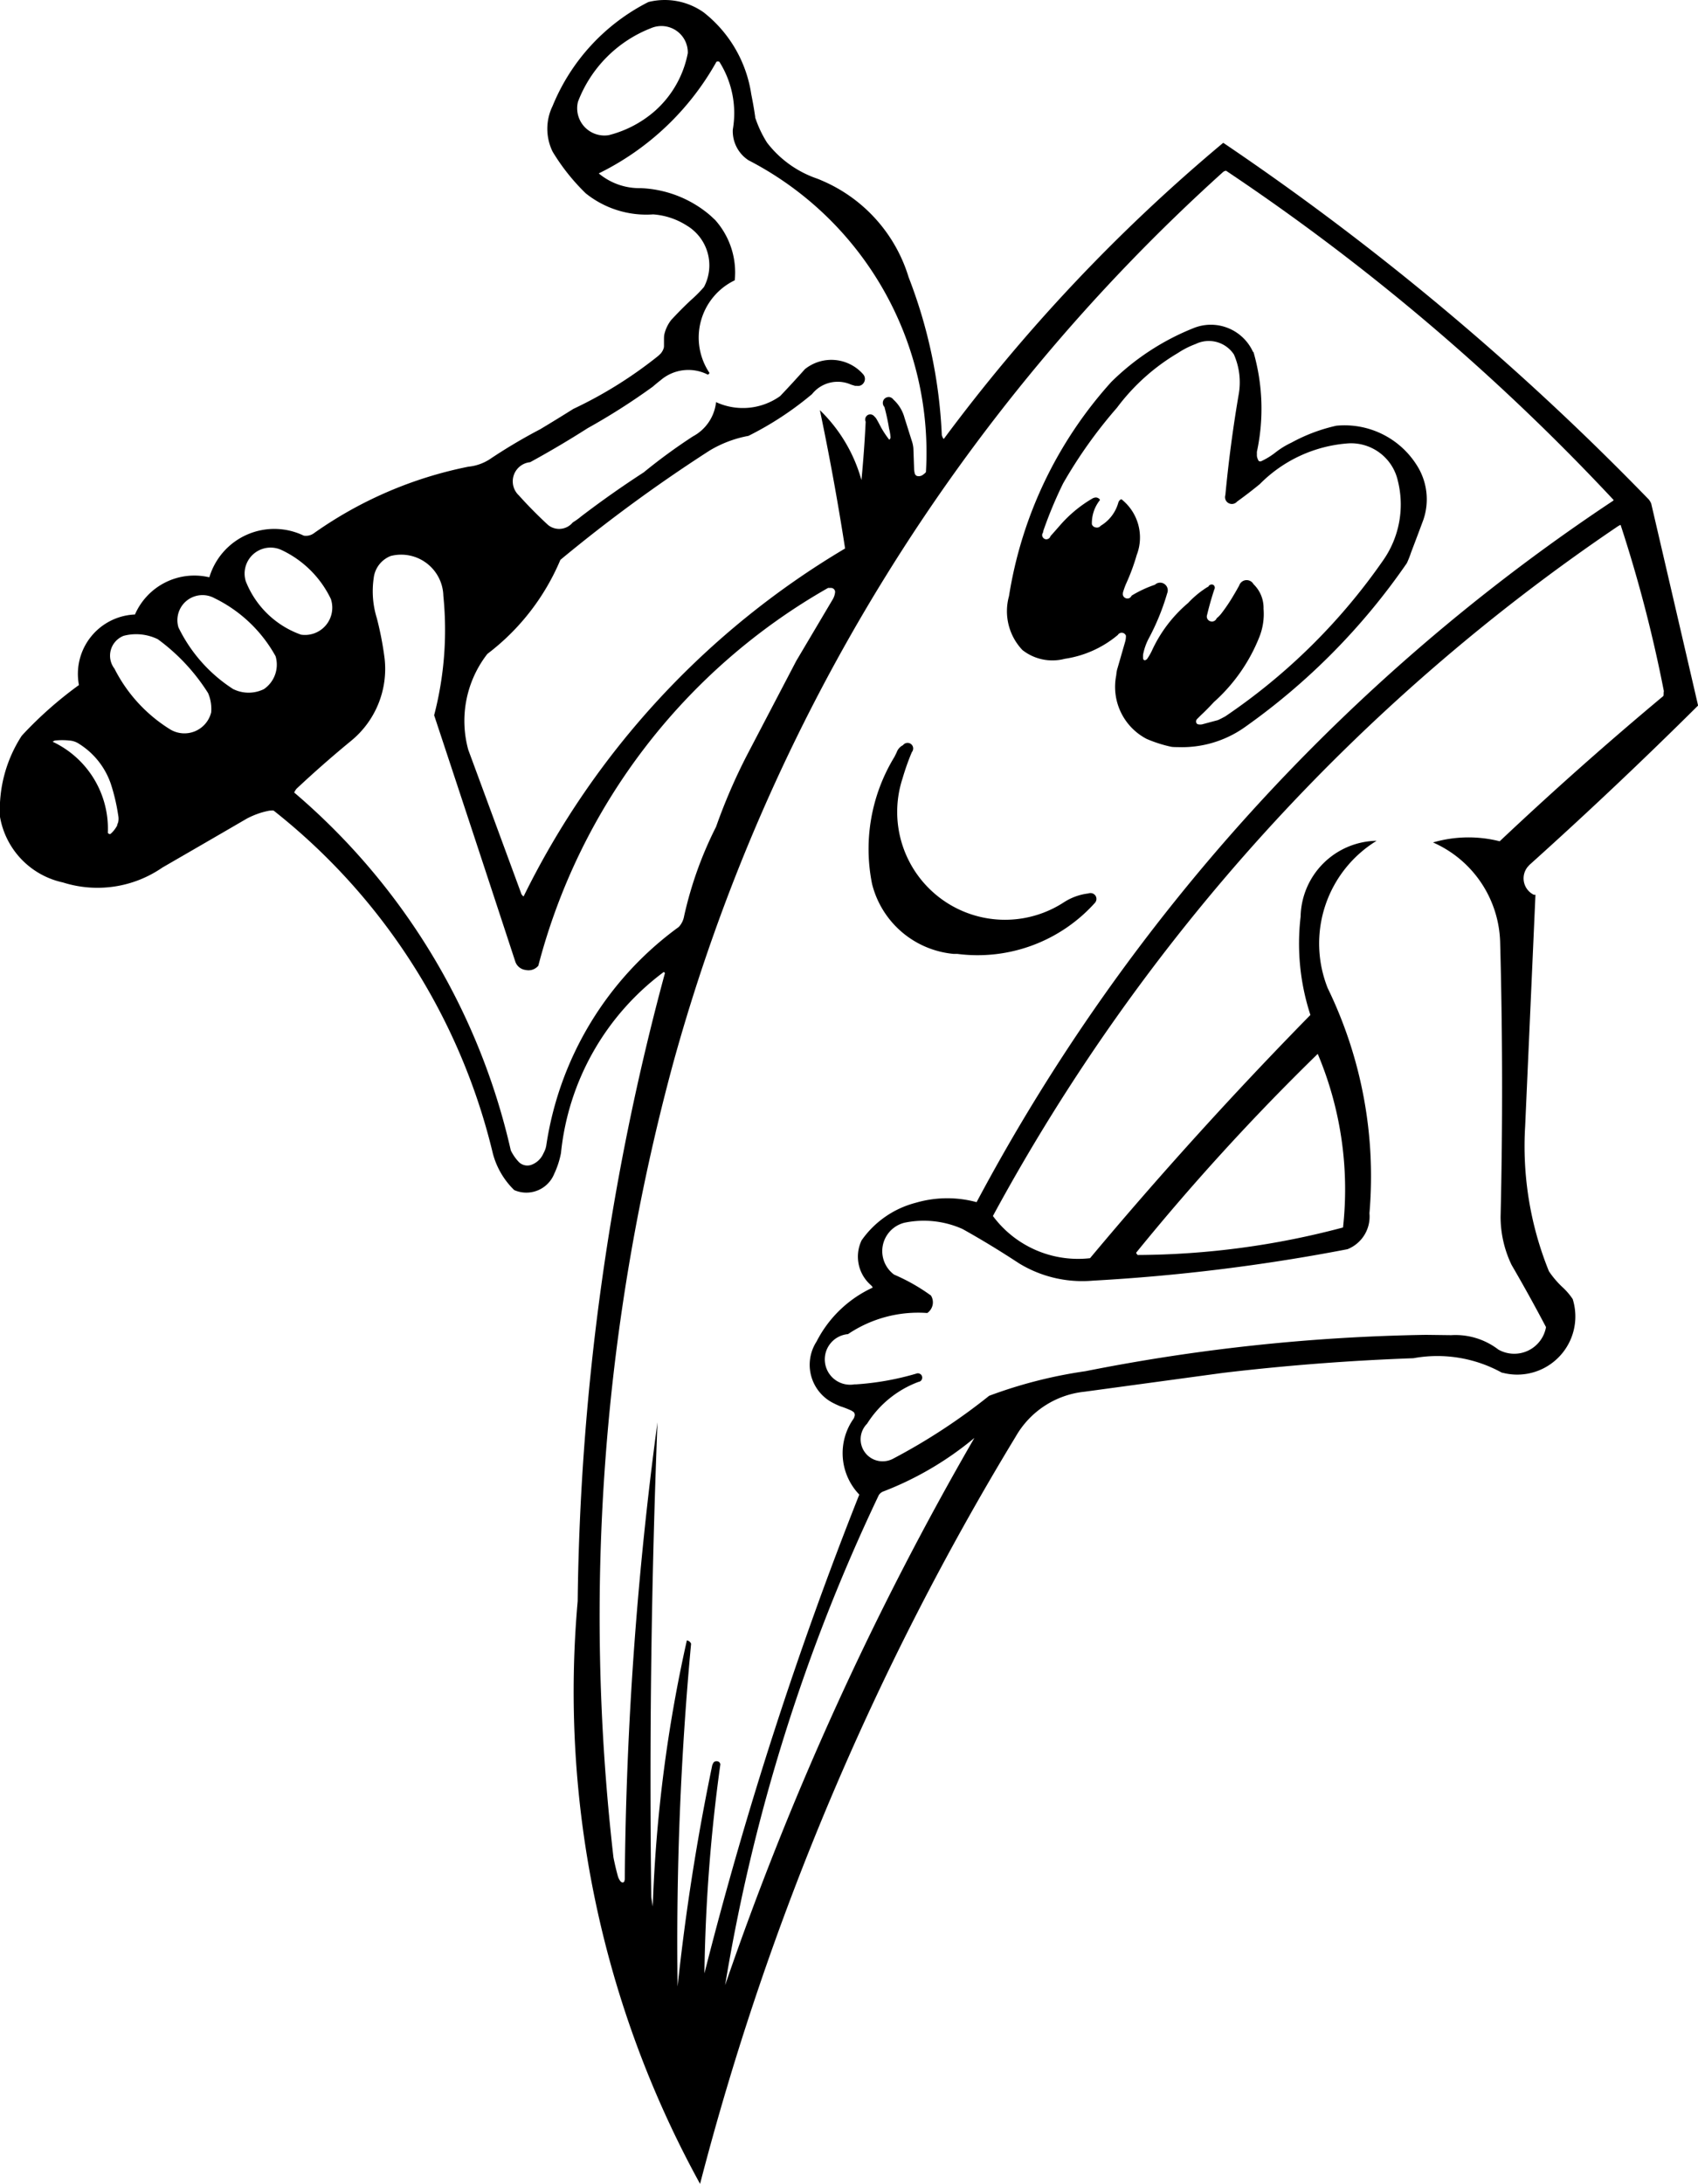 <?xml version="1.0" encoding="UTF-8"?> <svg xmlns="http://www.w3.org/2000/svg" viewBox="0 0 377.94 485.99"><g id="Lager_2" data-name="Lager 2"><g id="Layer_1" data-name="Layer 1"><path d="M279,78.34a45.6,45.6,0,0,1,.76,22.2v.92a2.8,2.8,0,0,0,.41,1.13.7.7,0,0,0,.51.07,16.4,16.4,0,0,0,3.09-1.87,18.29,18.29,0,0,1,3.67-2.28,38,38,0,0,1,10-3.77,19,19,0,0,1,17.87,8.73,14.07,14.07,0,0,1,1.5,12.21c-.9,2.43-1.81,4.84-2.73,7.25a20.64,20.64,0,0,1-.95,2.4,146.18,146.18,0,0,1-36.22,36.61,24.21,24.21,0,0,1-14.81,4.32c-.47,0-.95,0-1.41-.07a29.79,29.79,0,0,1-5.47-1.75,13.06,13.06,0,0,1-6.77-14.15,9.85,9.85,0,0,1,.18-1.23c.59-2,1.17-4.06,1.76-6.09a4.63,4.63,0,0,0,.22-1.38.6.6,0,0,0,0-.12,1,1,0,0,0-1.8-.17A23.74,23.74,0,0,1,237,146.61a10.8,10.8,0,0,1-9.42-1.94,12.55,12.55,0,0,1-3-12A92.72,92.72,0,0,1,247.35,85a55.08,55.08,0,0,1,18.56-12.08,10.3,10.3,0,0,1,13,5.43M245,117a8.7,8.7,0,0,0,3.9-5.09,1.27,1.27,0,0,1,.43-.68.55.55,0,0,1,.3-.11A10.84,10.84,0,0,1,253,123.54,45.47,45.47,0,0,1,250.6,130a17.43,17.43,0,0,0-.66,1.88l0,.13a1,1,0,0,0,.13.72,1.05,1.05,0,0,0,1.3.37,1.05,1.05,0,0,0,.49-.53l.2-.13a25.83,25.83,0,0,1,5-2.31,1.69,1.69,0,0,1,2.14-.15,1.71,1.71,0,0,1,.59,2.05,52.23,52.23,0,0,1-4.17,10.18,12.83,12.83,0,0,0-1.19,3.45,6.47,6.47,0,0,0,0,.88.41.41,0,0,0,.36.39.78.78,0,0,0,.55-.31,13.23,13.23,0,0,0,1-1.71,30.58,30.58,0,0,1,8.12-10.73,20.91,20.91,0,0,1,4.24-3.5,1.28,1.28,0,0,0,.28-.16.72.72,0,0,1,.43-.39.77.77,0,0,1,.58,0,.69.69,0,0,1,.37.46.74.74,0,0,1-.08.58c-.62,1.87-1.15,3.77-1.61,5.68a1.09,1.09,0,0,0,.06.85,1.08,1.08,0,0,0,.65.55,1.11,1.11,0,0,0,1.42-.66,6,6,0,0,0,1-1,38.44,38.44,0,0,0,2.79-4.14c.43-.71.82-1.42,1.23-2.14A1.74,1.74,0,0,1,279,130a7.32,7.32,0,0,1,2.24,5.49,13.87,13.87,0,0,1-.86,6.08,38.39,38.39,0,0,1-10.18,14.66c-.93,1-1.9,2-2.9,2.93l-.89.89a.82.82,0,0,0-.15.74.55.55,0,0,0,.42.4,2.2,2.2,0,0,0,.92,0l2-.54,1.47-.39c.46-.21.91-.43,1.35-.68l.25-.12a134.51,134.51,0,0,0,35.21-34.79A21.66,21.66,0,0,0,311.13,107a10.68,10.68,0,0,0-10.92-8.34,30.76,30.76,0,0,0-19.8,9.07c-1.57,1.29-3.16,2.52-4.81,3.71a1.88,1.88,0,0,1-.23.16,1.53,1.53,0,0,1-1.91.37,1.51,1.51,0,0,1-.72-1.8c.71-7.47,1.69-14.92,2.95-22.29a15.35,15.35,0,0,0-1.05-9,6.7,6.7,0,0,0-8.52-2.32,19.32,19.32,0,0,0-3.94,2,46.29,46.29,0,0,0-13.56,12.17,104.8,104.8,0,0,0-12,16.86,94.11,94.11,0,0,0-4.36,10.43,4.19,4.19,0,0,0-.11.51.94.94,0,0,0-.16.78,1,1,0,0,0,.5.61.9.9,0,0,0,.8,0,.93.93,0,0,0,.53-.61c.7-.78,1.4-1.58,2.09-2.37a28.78,28.78,0,0,1,7.23-6,1.68,1.68,0,0,1,.78-.23,1.14,1.14,0,0,1,.76.32.47.47,0,0,1,.15.25,8.21,8.21,0,0,0-1.8,5.39,1.08,1.08,0,0,0,.89.71A1.06,1.06,0,0,0,245,117"></path><path d="M213.18,212.28l-.94,0a20.66,20.66,0,0,1-18.14-15.58,39.35,39.35,0,0,1,5-28.29c.16-.33.33-.66.49-1a2.79,2.79,0,0,1,1.39-1.57,1.27,1.27,0,0,1,.84-.5,1.24,1.24,0,0,1,1.43,1.1,1.28,1.28,0,0,1-.29.94,53.33,53.33,0,0,0-2.07,5.84,24,24,0,0,0,35.86,27.61,12.8,12.8,0,0,1,5.5-2,1.35,1.35,0,0,1,1.57.48,1.31,1.31,0,0,1-.12,1.62,35.1,35.1,0,0,1-30.55,11.36"></path><path d="M0,181.78a30.21,30.21,0,0,1,4.81-18l.29-.33a86.57,86.57,0,0,1,12.47-11,13.24,13.24,0,0,1,12.47-15.7,14.42,14.42,0,0,1,16.48-8.29l.08,0a15.09,15.09,0,0,1,21-9.26,3,3,0,0,0,2.15-.45,90,90,0,0,1,34.5-14.89,10.75,10.75,0,0,0,4.65-1.59,119.87,119.87,0,0,1,11.35-6.75Q124,93.27,127.61,91A94.71,94.71,0,0,0,146.5,79.21l.51-.48a3.21,3.21,0,0,0,.59-.92,1.92,1.92,0,0,0,.19-.85c0-.42,0-.86,0-1.3s0-.73.05-1.11a8.17,8.17,0,0,1,1.58-3.37c1.44-1.54,2.92-3.05,4.46-4.48a27.1,27.1,0,0,0,2.82-2.85,10.32,10.32,0,0,0-3.88-13.68,16,16,0,0,0-7.44-2.46,21.53,21.53,0,0,1-15-4.68A45.94,45.94,0,0,1,123,33.75,11.57,11.57,0,0,1,123,23.58,45,45,0,0,1,144.32.45a15,15,0,0,1,12.31,2.31A28.5,28.5,0,0,1,167.22,21c.34,1.68.64,3.38.87,5,0,.13,0,.26.08.38a25,25,0,0,0,2.56,5.37,23.74,23.74,0,0,0,10.92,7.92c.44.15.85.32,1.27.51a34.18,34.18,0,0,1,19.32,21.51,110.16,110.16,0,0,1,7.38,35c0,.11,0,.22.07.32a2.53,2.53,0,0,0,.22.51,1.14,1.14,0,0,0,.17.15,383.2,383.2,0,0,1,62.19-65.89A598.36,598.36,0,0,1,367,111.17a3.87,3.87,0,0,1,.46.75,1.31,1.31,0,0,1,.08.21q5.22,22.44,10.42,44.88-18.33,18.21-37.56,35.49c-.13.16-.27.3-.4.45a4.06,4.06,0,0,0,1.41,6.18h.14l.21,0q-1.14,25.72-2.29,51.47a74.07,74.07,0,0,0,5.29,32.31,20.74,20.74,0,0,0,3.21,3.72,14.48,14.48,0,0,1,2.08,2.47,12.94,12.94,0,0,1-15.46,16.43l-.34-.07a29.66,29.66,0,0,0-19.66-3.2q-21.22.76-42.34,3.26l-30.82,4.19a20,20,0,0,0-15.36,10A620,620,0,0,0,155.82,486a227.21,227.21,0,0,1-27.24-129.66A559.48,559.48,0,0,1,148,216.56a.78.78,0,0,0-.25-.26,57.43,57.43,0,0,0-22.89,40.31,19.28,19.28,0,0,1-1.5,4.61,6.69,6.69,0,0,1-8.91,3.62,17.64,17.64,0,0,1-4.74-8.1,138.17,138.17,0,0,0-48.82-76.36,5.38,5.38,0,0,0-1.06.05,18.68,18.68,0,0,0-2.08.54A20.21,20.21,0,0,0,55,182.14q-9.42,5.48-18.86,10.93A25.44,25.44,0,0,1,14,196.38,18.08,18.08,0,0,1,0,181.78M204.38,307.55A23,23,0,0,0,193,316.83a4.91,4.91,0,0,0-.43,6.46,4.86,4.86,0,0,0,2.93,1.82,5,5,0,0,0,3.42-.56,134.08,134.08,0,0,0,21.25-13.93,103,103,0,0,1,21.42-5.47,422.07,422.07,0,0,1,75.77-8.09l5.65.07a15.67,15.67,0,0,1,10.5,3.21,7.18,7.18,0,0,0,10.6-5q-3.68-7-7.66-13.84A24.7,24.7,0,0,1,334,270.78q.72-30.57-.1-61.16a25,25,0,0,0-14.94-22.14,28.3,28.3,0,0,1,14.84-.26q17.72-16.72,36.43-32.33a1.88,1.88,0,0,0,.06-.31c0-.26,0-.52.05-.78a308.87,308.87,0,0,0-9.63-37,5.12,5.12,0,0,0-.52.27l-.2.13A436.08,436.08,0,0,0,221,270.61,23.6,23.6,0,0,0,242.62,280q23.42-28,49.05-54.13A51.15,51.15,0,0,1,289.49,204a17.22,17.22,0,0,1,16.92-16.89,26.82,26.82,0,0,0-10.89,32.79A95.79,95.79,0,0,1,304.81,270a7.81,7.81,0,0,1-4.89,8,422.11,422.11,0,0,1-56.68,7,27,27,0,0,1-16.45-3.87c-4.08-2.68-8.27-5.24-12.54-7.62a21.11,21.11,0,0,0-12.95-1.4A6.51,6.51,0,0,0,199,283.65a42.37,42.37,0,0,1,8.21,4.66,2.87,2.87,0,0,1,.37,2.11,2.93,2.93,0,0,1-1.19,1.78,27.93,27.93,0,0,0-17.64,4.7,5.64,5.64,0,1,0,1.42,11.18h.34a61.52,61.52,0,0,0,13.46-2.4.93.93,0,0,1,.81.07.89.89,0,0,1,.47.65,1,1,0,0,1-.18.77,1,1,0,0,1-.72.37M136.54,413.34c.28,1.42.61,2.83,1,4.23a3.28,3.28,0,0,0,.58,1.11.62.62,0,0,0,.52.23.39.39,0,0,0,.34-.28c0-.12.06-.22.08-.34a811.3,811.3,0,0,1,7.28-101.76q-2.06,52.8-1.38,105.68c.11.68.22,1.38.33,2.08a319.27,319.27,0,0,1,7.59-59.23,1.17,1.17,0,0,1,.68.34,1.09,1.09,0,0,1,.26.42,716.45,716.45,0,0,0-3,76.26q2.63-24.79,7.71-49.23a3.19,3.19,0,0,1,.28-.59.65.65,0,0,1,.34-.25.94.94,0,0,1,.68,0,.64.64,0,0,1,.37.28,1.15,1.15,0,0,1,.14.32,373.44,373.44,0,0,0-3.55,46.55,866.61,866.61,0,0,1,34.47-106.55A13.31,13.31,0,0,1,190,315.7l.09-.17c.06-.16.11-.34.16-.51a.94.94,0,0,0-.26-.79l-.44-.29a21.19,21.19,0,0,0-2.57-1c-.5-.21-1-.44-1.47-.68a9.53,9.53,0,0,1-3.76-13.71,26.41,26.41,0,0,1,12.49-12,1.46,1.46,0,0,0-.14-.28l-.23-.25a8.4,8.4,0,0,1-2.09-10,21.21,21.21,0,0,1,12-8.34,25,25,0,0,1,13.59-.15A429.52,429.52,0,0,1,359.11,111.4c0-.06,0-.09.05-.13A492.75,492.75,0,0,0,272.9,38a2,2,0,0,0-.35.08l-.25.14A415.71,415.71,0,0,0,149.88,236.44a470.41,470.41,0,0,0-13.34,176.9M298.93,273.17a77.6,77.6,0,0,0-5.63-38.64,517.35,517.35,0,0,0-40.4,44.23s0,.08,0,.12a3,3,0,0,0,.32.41,180.4,180.4,0,0,0,45.7-6.12M216.88,320a72.1,72.1,0,0,1-20.5,12c-.11.07-.22.16-.34.23a2.2,2.2,0,0,0-.33.35l-.08.09A406.78,406.78,0,0,0,161.4,441.78,692.35,692.35,0,0,1,216.88,320M116.07,199a1.72,1.72,0,0,0,.47.5,184.68,184.68,0,0,1,71.56-77.44q-2.4-15.47-5.61-30.78a34.43,34.43,0,0,1,9.25,15.56q.63-6.51.94-13a1.11,1.11,0,0,1-.06-.8,1.21,1.21,0,0,1,.49-.66,1.17,1.17,0,0,1,.8-.14,1.14,1.14,0,0,1,.69.42,2.56,2.56,0,0,1,.51.62c.35.6.68,1.23,1,1.85a21.59,21.59,0,0,0,1.82,2.73.81.81,0,0,0,.29-.49,10.82,10.82,0,0,0-.33-2c-.25-1.58-.59-3.13-1-4.67a.64.64,0,0,0,0-.09,1.35,1.35,0,0,1-.39-1,1.3,1.3,0,0,1,.45-.94,1.39,1.39,0,0,1,1-.31,1.36,1.36,0,0,1,.89.55,8.4,8.4,0,0,1,2.49,4.09c.56,1.74,1.1,3.49,1.65,5.21a6.6,6.6,0,0,1,.32,1.59c.06,1.53.11,3.05.16,4.57,0,.31.07.61.13.93a.86.86,0,0,0,.5.62,1.55,1.55,0,0,0,1.39-.3,3.87,3.87,0,0,0,.61-.54,73.2,73.2,0,0,0-39.48-69.41,7.71,7.71,0,0,1-3.5-6.85,21.4,21.4,0,0,0-3-15.08.75.75,0,0,0-.64,0,60.57,60.57,0,0,1-26.2,24.85,14.09,14.09,0,0,0,9.32,3.28,25.3,25.3,0,0,1,15.08,5.72c.53.43,1,.9,1.52,1.38a17.54,17.54,0,0,1,4.35,13.41A14.13,14.13,0,0,0,157.92,83a.88.88,0,0,1-.36.38A9.49,9.49,0,0,0,147,84.65c-.59.45-1.15.92-1.69,1.39a144.73,144.73,0,0,1-14.51,9.25q-6.27,4-12.8,7.57a4.28,4.28,0,0,0-2.53,7.37q3.13,3.48,6.55,6.63a3.92,3.92,0,0,0,5.46-.59,15.39,15.39,0,0,0,1.88-1.35q6.76-5.16,13.92-9.8a125.63,125.63,0,0,1,10.94-8,9.83,9.83,0,0,0,5.16-7.63,14.26,14.26,0,0,0,14.26-1.34c1.91-2,3.74-4,5.52-6a9.41,9.41,0,0,1,13,1.19,1.54,1.54,0,0,1,.13,1.78,1.51,1.51,0,0,1-1.63.74,2.07,2.07,0,0,1-.35,0l-.73-.22-.23-.08a7.3,7.3,0,0,0-8.61,2.15A71.82,71.82,0,0,1,166.59,97a25.85,25.85,0,0,0-8.68,3.29,341.58,341.58,0,0,0-33.18,24.3,51.17,51.17,0,0,1-16.25,20.93,24.28,24.28,0,0,0-4.25,21.35q5.91,16,11.84,32.13m-2.38,57a10,10,0,0,0,1.64,2.43,2.68,2.68,0,0,0,2.84.83A4.66,4.66,0,0,0,120.8,257l.33-.67a5.26,5.26,0,0,0,.36-.93c0-.12.06-.23.08-.35a73.47,73.47,0,0,1,29.52-48.77,4.72,4.72,0,0,0,1.18-2.41A84.45,84.45,0,0,1,159.38,184a127.31,127.31,0,0,1,6.91-16l10.94-20.92,8.12-13.7a3.86,3.86,0,0,0,.53-1.65.94.94,0,0,0-.26-.62.93.93,0,0,0-.61-.27l-.53,0a.86.86,0,0,0-.17,0,136.24,136.24,0,0,0-64.49,84.07,2.84,2.84,0,0,1-2.81.95,2.77,2.77,0,0,1-2.29-1.79q-9-27.45-18.09-54.9a75.33,75.33,0,0,0,2.05-26.57A9.39,9.39,0,0,0,87,123.72a6,6,0,0,0-3.83,5,20.17,20.17,0,0,0,.71,8.87,72,72,0,0,1,1.73,9,20.69,20.69,0,0,1-7.48,18.29Q71.9,170,66,175.53c-.09.11-.17.22-.25.34s-.18.32-.27.5A147.33,147.33,0,0,1,113.69,256M145.83,24.64a23,23,0,0,0,7.26-12.81,5.88,5.88,0,0,0-8.17-5.57,28.43,28.43,0,0,0-16.27,16.37,6.06,6.06,0,0,0,6.84,7.45,24.8,24.8,0,0,0,10.34-5.44M73.7,133.42a23,23,0,0,0-11-11,5.78,5.78,0,0,0-8,6.92A20.62,20.62,0,0,0,67,141.24a6.07,6.07,0,0,0,6.68-7.82M51.93,153.36a7.72,7.72,0,0,0,6.81,0,6.6,6.6,0,0,0,2.6-7.32,31.11,31.11,0,0,0-13.62-12.93,5.58,5.58,0,0,0-8,6.51,33.92,33.92,0,0,0,12.24,13.77M47,158.58a9,9,0,0,0-.68-4.33,43.71,43.71,0,0,0-11.2-12,11,11,0,0,0-7.58-.76,4.74,4.74,0,0,0-2.06,7.32,33.83,33.83,0,0,0,12.43,13.53,6.13,6.13,0,0,0,9.09-3.8m-20.93,25a2.38,2.38,0,0,0,.29-.9,3.66,3.66,0,0,0-.05-1.19,42.67,42.67,0,0,0-1.64-7,17,17,0,0,0-7-8.87,4.46,4.46,0,0,0-2.2-.78,15.35,15.35,0,0,0-3.25,0,1.72,1.72,0,0,0-.5.27A21.39,21.39,0,0,1,24,185.36a.83.83,0,0,0,.23.19.38.38,0,0,0,.41,0,6.7,6.7,0,0,0,1.46-1.88"></path></g></g></svg> 